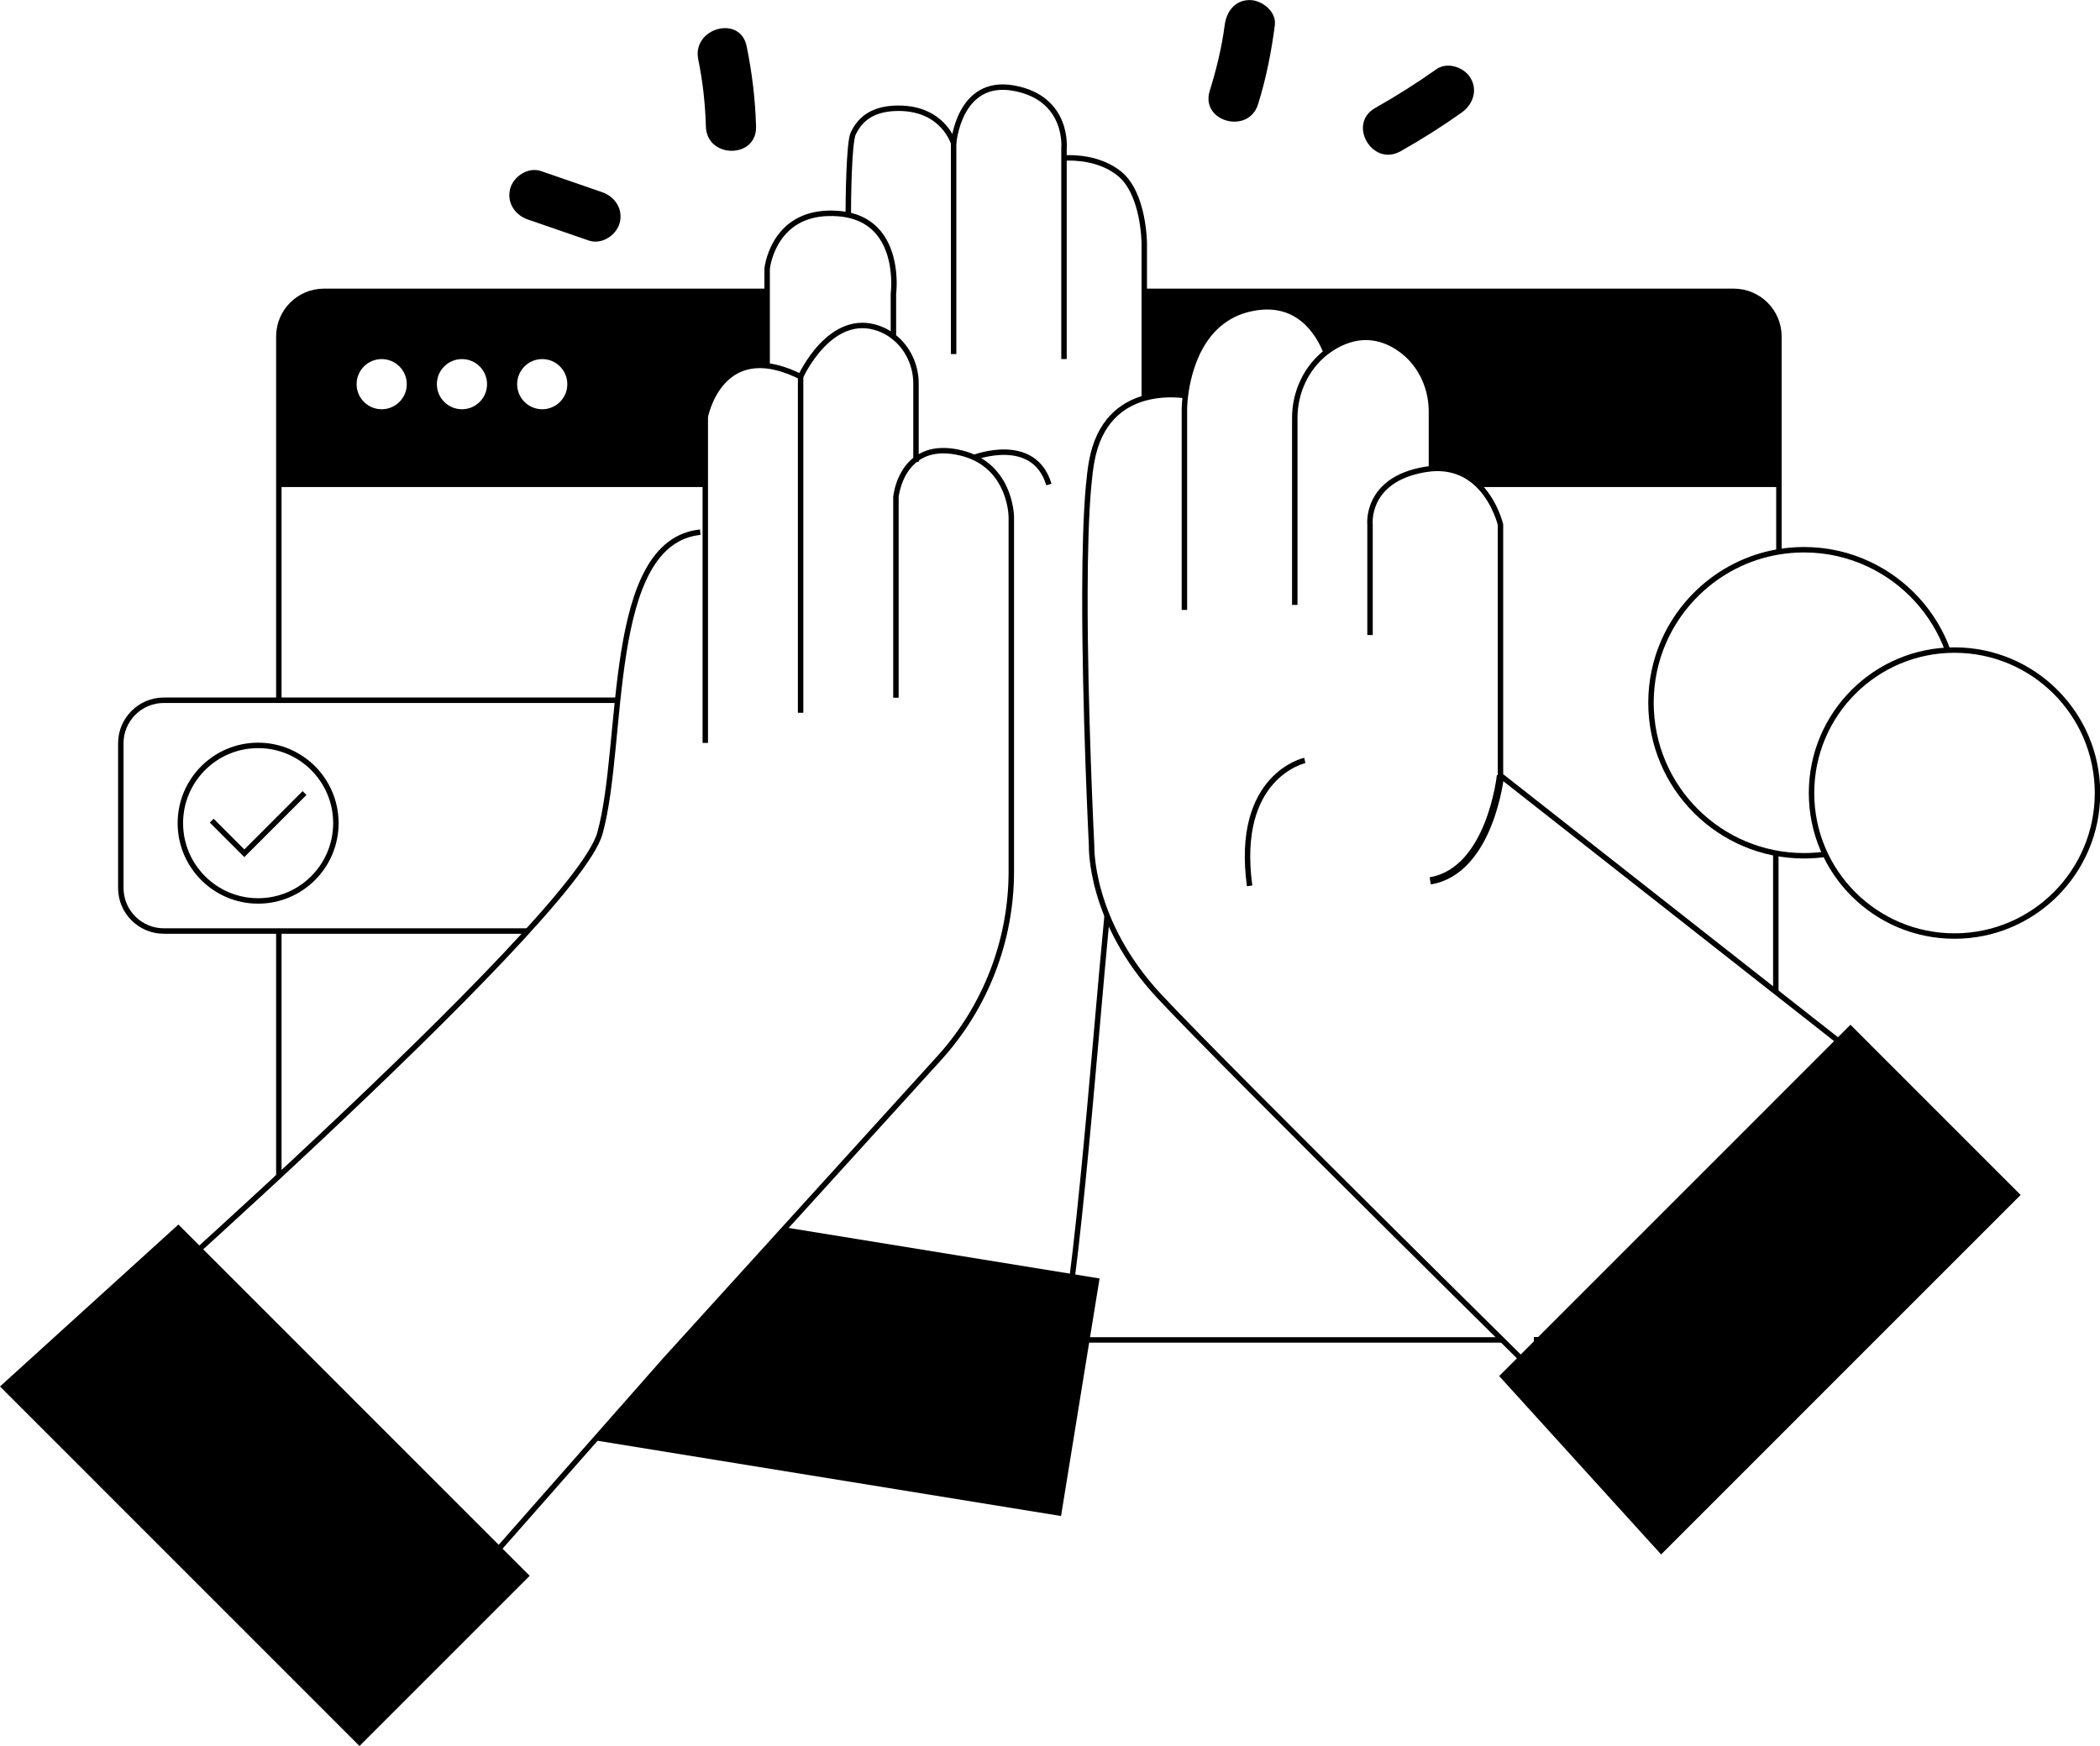 <svg width="386" height="321" viewBox="0 0 386 321" fill="none" xmlns="http://www.w3.org/2000/svg">
<g clip-path="url(#clip0_489_676)">
<path d="M9.757 253.72C9.757 253.72 105.662 169.783 110.273 153.181C114.883 136.578 111.195 99.683 128.716 97.838" stroke="black" stroke-miterlimit="10"/>
<path d="M129.638 136.579V76.624C129.638 76.624 130.33 72.934 132.866 70.167C132.995 70.029 133.124 69.891 133.262 69.762C134.894 68.157 137.218 66.985 140.464 67.207C140.639 67.216 140.824 67.234 141.008 67.262C141.211 67.28 141.432 67.308 141.645 67.345C141.894 67.391 142.133 67.437 142.382 67.493C142.613 67.539 142.843 67.594 143.083 67.659C143.092 67.668 143.102 67.668 143.111 67.668C143.36 67.732 143.609 67.806 143.867 67.889C144.632 68.129 145.444 68.443 146.292 68.83C146.578 68.959 146.864 69.097 147.159 69.245V131.044" stroke="black" stroke-miterlimit="10"/>
<path d="M168.369 84.925V70.518C168.369 67.114 166.82 63.877 164.219 61.875C163.445 61.266 162.569 60.768 161.619 60.418C152.637 57.069 147.159 69.245 147.159 69.245" stroke="black" stroke-miterlimit="10"/>
<path d="M88.141 288.77L109.258 264.788L122.261 250.03L144.374 225.661L172.639 194.531C181.169 185.132 185.89 172.901 185.89 160.209V95.071C185.89 95.071 185.89 92.387 184.507 89.537C183.207 86.834 180.68 83.975 175.746 83.08C172.362 82.462 170.01 83.181 168.369 84.418C165.086 86.871 164.68 91.381 164.68 91.381V128.277" stroke="black" stroke-miterlimit="10"/>
<path d="M32.792 225.126L97.362 289.711L66.082 320.998L0 254.9L32.792 225.126Z" fill="black"/>
<path d="M275.562 252.982L340.132 188.397L371.411 219.685L305.329 285.782L275.562 252.982Z" fill="black"/>
<path d="M202.111 235.042L195.029 278.716L109.258 264.788L122.261 250.03L144.374 225.661L202.111 235.042Z" fill="black"/>
<path d="M217.889 72.732C216.312 72.519 213.371 72.335 210.327 73.202C206.233 74.364 201.963 77.436 200.645 84.925C200.414 86.217 200.23 87.766 200.073 89.537C199.621 94.638 199.437 101.519 199.418 108.907C199.363 130.085 200.645 155.487 200.645 155.487C200.645 155.487 200.184 169.323 213.094 183.159C226.004 196.994 287.789 257.871 287.789 257.871L311.766 255.104L340.353 193.305L275.801 142.574V96.455C275.801 96.455 274.897 92.544 272.066 89.537C270.111 87.462 267.244 85.811 263.112 86.161C262.743 86.198 262.365 86.244 261.969 86.309C250.903 88.154 251.825 96.455 251.825 96.455V116.747" stroke="black" stroke-miterlimit="10"/>
<path d="M275.801 142.573C275.801 142.573 273.957 160.098 262.891 161.943" stroke="black" stroke-width="1.334" stroke-miterlimit="10"/>
<path d="M263.112 86.252L263.112 75.628C263.112 70.877 260.825 66.321 256.805 63.794C253.854 61.93 249.981 61.045 245.444 63.627C244.844 63.969 244.282 64.347 243.747 64.762C240.095 67.603 237.992 72.113 237.992 76.827V111.213" stroke="black" stroke-miterlimit="10"/>
<path d="M217.705 112.135V75.24C217.705 75.24 217.705 74.253 217.889 72.731C218.461 68.184 220.711 58.868 229.693 56.793C238.518 54.754 242.345 61.211 243.747 64.762" stroke="black" stroke-miterlimit="10"/>
<path d="M239.837 139.807C239.837 139.807 226.927 142.574 229.693 162.866" stroke="black" stroke-miterlimit="10"/>
<path d="M141.008 67.261V49.413C141.008 49.413 141.027 49.247 141.073 48.952C141.442 46.867 143.563 38.455 154.075 39.267C161.185 39.811 163.426 44.903 164.072 48.952C164.524 51.728 164.219 54.025 164.219 54.025V62.077" stroke="black" stroke-miterlimit="10"/>
<path d="M175.285 65.094V26.354C175.285 26.354 173.441 19.898 165.141 19.898C159.608 19.898 157.764 22.665 156.842 24.509C156.012 26.17 155.92 37.413 155.92 39.267L155.523 39.221" stroke="black" stroke-miterlimit="10"/>
<path d="M195.573 66.016V27.276C195.573 27.276 196.495 18.052 186.351 16.208C176.207 14.363 175.285 26.354 175.285 26.354" stroke="black" stroke-miterlimit="10"/>
<path d="M210.327 73.201V44.801C210.327 44.801 210.327 35.578 205.717 31.888C202.166 29.047 197.509 28.936 195.573 29.047" stroke="black" stroke-miterlimit="10"/>
<path d="M128.347 10.932C129.186 15.018 129.629 19.104 129.749 23.273C129.915 29.195 139.136 29.223 138.97 23.273C138.832 18.302 138.242 13.358 137.237 8.488C136.047 2.677 127.157 5.139 128.347 10.941V10.932Z" fill="black"/>
<path d="M97.003 40.347C100.747 41.638 104.481 42.93 108.225 44.221C110.577 45.033 113.27 43.289 113.897 41.002C114.588 38.465 113.039 36.141 110.678 35.329C106.934 34.038 103.2 32.747 99.456 31.455C97.104 30.644 94.411 32.387 93.784 34.674C93.093 37.211 94.642 39.535 97.003 40.347Z" fill="black"/>
<path d="M225.11 4.613C224.575 8.709 223.588 12.749 222.362 16.697C220.591 22.378 229.49 24.804 231.251 19.15C232.736 14.381 233.686 9.567 234.331 4.623C234.654 2.151 231.98 0.011 229.721 0.011C226.963 0.011 225.432 2.141 225.11 4.623V4.613Z" fill="black"/>
<path d="M264.016 12.73C260.392 15.294 256.648 17.665 252.775 19.851C247.601 22.766 252.249 30.735 257.432 27.811C261.305 25.634 265.049 23.264 268.673 20.69C270.702 19.252 271.661 16.66 270.324 14.381C269.153 12.371 266.054 11.282 264.016 12.73Z" fill="black"/>
<path d="M193.729 251.414C197.15 247.31 201.17 192.216 203.494 168.363" stroke="black" stroke-miterlimit="10"/>
<path d="M335.502 157.055C334.23 157.239 332.92 157.331 331.592 157.331C316.063 157.331 303.466 144.732 303.466 129.199C303.466 121.22 306.786 114.017 312.125 108.907C316.128 105.06 321.264 102.385 326.982 101.445C328.485 101.196 330.025 101.066 331.592 101.066C335.89 101.066 339.947 102.026 343.581 103.751C350.239 106.896 355.467 112.578 358.012 119.551" stroke="black" stroke-miterlimit="10"/>
<path d="M97.012 171.168H30.118C25.747 171.168 22.206 167.626 22.206 163.254V136.652C22.206 132.28 25.747 128.738 30.118 128.738H113.528" stroke="black" stroke-miterlimit="10"/>
<path d="M47.445 165.633C55.34 165.633 61.739 159.232 61.739 151.336C61.739 143.44 55.34 137.039 47.445 137.039C39.551 137.039 33.152 143.44 33.152 151.336C33.152 159.232 39.551 165.633 47.445 165.633Z" stroke="black" stroke-miterlimit="10"/>
<path d="M38.915 150.875L44.909 156.87L55.975 145.802" stroke="black" stroke-miterlimit="10"/>
<path d="M51.254 128.738V61.866C51.254 57.282 54.97 53.565 59.553 53.565H141.008" stroke="black" stroke-miterlimit="10"/>
<path d="M51.254 216.244V171.167" stroke="black" stroke-miterlimit="10"/>
<path d="M276.262 246.341H125.608" stroke="black" stroke-miterlimit="10"/>
<path d="M326.982 101.445V61.866C326.982 57.282 323.265 53.565 318.682 53.565H210.328" stroke="black" stroke-miterlimit="10"/>
<path d="M326.41 202.737V215.735V234.546V246.308H315.329H281.94" stroke="black" stroke-miterlimit="10"/>
<path d="M59.553 53.565C54.97 53.565 51.254 57.282 51.254 61.866V89.537H129.638V76.624C129.638 76.624 130.33 72.934 132.866 70.167C132.995 70.029 133.124 69.891 133.262 69.761C134.894 68.156 137.218 66.985 140.464 67.206C140.639 67.225 140.824 67.243 141.008 67.262V53.565H59.553ZM70.158 75.24C67.613 75.24 65.547 73.174 65.547 70.628C65.547 68.083 67.613 66.016 70.158 66.016C72.704 66.016 74.769 68.083 74.769 70.628C74.769 73.174 72.704 75.24 70.158 75.24ZM84.913 75.24C82.368 75.24 80.302 73.174 80.302 70.628C80.302 68.083 82.368 66.016 84.913 66.016C87.458 66.016 89.524 68.083 89.524 70.628C89.524 73.174 87.458 75.24 84.913 75.24ZM99.668 75.24C97.122 75.24 95.057 73.174 95.057 70.628C95.057 68.083 97.122 66.016 99.668 66.016C102.213 66.016 104.278 68.083 104.278 70.628C104.278 73.174 102.213 75.24 99.668 75.24Z" fill="black"/>
<path d="M326.982 61.866V89.537H272.067C270.112 87.462 267.244 85.811 263.112 86.161V75.628C263.112 70.877 260.825 66.321 256.805 63.794C253.854 61.93 249.981 61.045 245.444 63.628C244.844 63.969 244.282 64.347 243.747 64.762C242.345 61.211 238.518 54.754 229.693 56.793C220.711 58.868 218.461 68.184 217.889 72.731C216.312 72.519 213.371 72.335 210.328 73.202V53.565H318.682C323.265 53.565 326.982 57.282 326.982 61.866Z" fill="black"/>
<path d="M179.029 84.114C179.029 84.114 190.031 79.852 192.797 89.076" stroke="black" stroke-miterlimit="10"/>
<path d="M359.257 172.089C373.772 172.089 385.539 160.32 385.539 145.801C385.539 131.283 373.772 119.514 359.257 119.514C344.742 119.514 332.976 131.283 332.976 145.801C332.976 160.32 344.742 172.089 359.257 172.089Z" stroke="black" stroke-miterlimit="10"/>
<path d="M326.41 156.943V182.509" stroke="black"/>
</g>
<defs>
<clipPath id="clip0_489_676">
<rect width="386" height="321" fill="white"/>
</clipPath>
</defs>
</svg>
